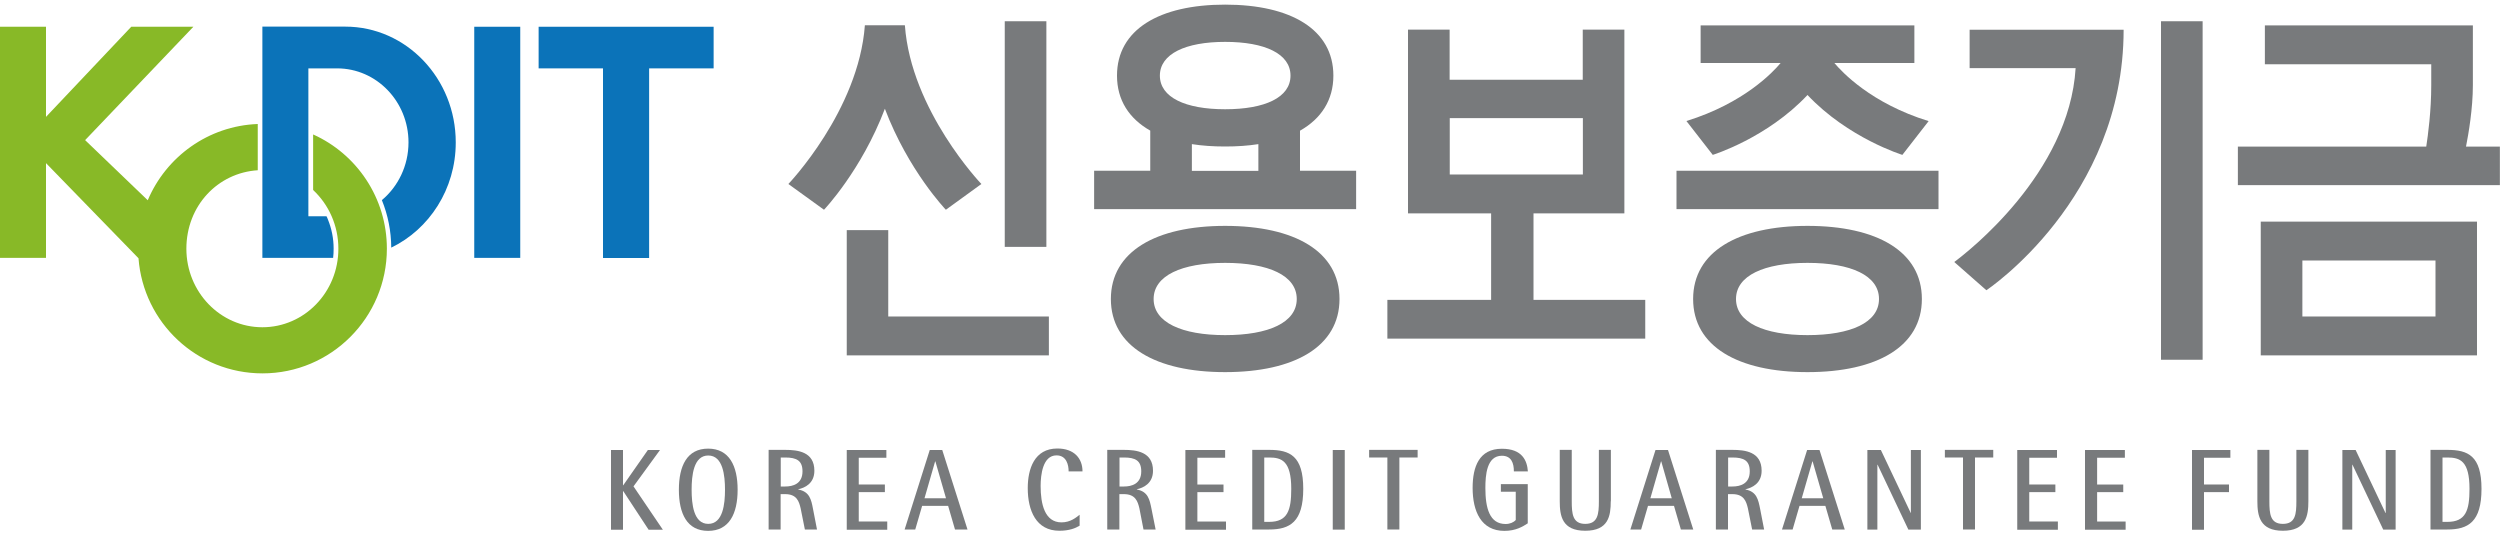 <svg width="200" height="43" viewBox="0 0 200 43" fill="none" xmlns="http://www.w3.org/2000/svg">
<g id="_&#235;&#160;&#136;&#236;&#157;&#180;&#236;&#150;&#180;_1" clip-path="url(#clip0_1271_19934)">
<path id="Vector" d="M48.88 36H49.84V38.82H49.86L51.83 36H52.8L50.68 38.91L53.03 42.38H51.89L49.86 39.29H49.84V42.38H48.88V36.01V36Z" fill="#787A7C"/>
<path id="Vector_2" d="M55.33 39.18C55.33 38.05 55.48 36.44 56.66 36.44C57.84 36.44 58 38.05 58 39.18C58 40.31 57.84 41.91 56.66 41.91C55.48 41.91 55.33 40.31 55.33 39.18ZM56.65 42.47C58.34 42.47 59.01 41.09 59.01 39.18C59.01 37.27 58.34 35.89 56.65 35.89C54.96 35.89 54.31 37.27 54.31 39.18C54.31 41.09 54.96 42.47 56.65 42.47Z" fill="#787A7C"/>
<path id="Vector_3" d="M62.46 36.6H62.82C63.73 36.6 64.2 36.85 64.2 37.71C64.2 38.71 63.43 38.92 62.82 38.92H62.46V36.6ZM61.49 42.36H62.45V39.53H62.81C63.75 39.53 63.92 40.12 64.05 40.66L64.39 42.36H65.36L65.04 40.71C64.9 39.97 64.77 39.33 63.86 39.16V39.14C64.38 39.03 65.15 38.68 65.15 37.66C65.15 36.14 63.83 35.99 62.81 35.99H61.49V42.35V42.36Z" fill="#787A7C"/>
<path id="Vector_4" d="M67.74 36H70.91V36.62H68.7V38.76H70.79V39.37H68.7V41.72H70.98V42.38H67.74V36.01V36Z" fill="#787A7C"/>
<path id="Vector_5" d="M74.81 36.91H74.83L75.68 39.86H73.96L74.81 36.91ZM72.38 42.36H73.22L73.77 40.47H75.85L76.4 42.36H77.4L75.38 36H74.38L72.37 42.36H72.38Z" fill="#787A7C"/>
<path id="Vector_6" d="M86.36 42.06C86.03 42.26 85.53 42.46 84.75 42.46C82.89 42.46 82.22 40.85 82.22 39.05C82.22 37.51 82.75 35.88 84.59 35.88C85.93 35.88 86.6 36.67 86.6 37.71H85.49C85.49 37.19 85.32 36.43 84.52 36.43C83.42 36.43 83.25 37.99 83.25 38.88C83.25 40.31 83.57 41.79 84.92 41.79C85.65 41.79 86.11 41.38 86.37 41.18V42.05L86.36 42.06Z" fill="#787A7C"/>
<path id="Vector_7" d="M89.56 36.6H89.92C90.83 36.6 91.3 36.85 91.3 37.71C91.3 38.71 90.53 38.92 89.92 38.92H89.56V36.6ZM88.59 42.36H89.55V39.53H89.91C90.84 39.53 91.02 40.12 91.15 40.66L91.48 42.36H92.45L92.12 40.71C91.97 39.97 91.85 39.33 90.95 39.16V39.14C91.46 39.03 92.24 38.68 92.24 37.66C92.24 36.14 90.91 35.99 89.9 35.99H88.58V42.35L88.59 42.36Z" fill="#787A7C"/>
<path id="Vector_8" d="M94.84 36H98.01V36.62H95.79V38.76H97.88V39.37H95.79V41.72H98.08V42.38H94.83V36.01L94.84 36Z" fill="#787A7C"/>
<path id="Vector_9" d="M101.14 36.6H101.53C102.53 36.6 103.3 36.87 103.3 39.11C103.3 40.82 103.01 41.75 101.53 41.75H101.14V36.6ZM100.18 42.36H101.53C103.19 42.36 104.26 41.76 104.26 39.11C104.26 36.46 103.18 35.99 101.53 35.99H100.18V42.36Z" fill="#787A7C"/>
<path id="Vector_10" d="M106.62 36H107.58V42.37H106.62V36Z" fill="#787A7C"/>
<path id="Vector_11" d="M110.99 36.6H109.53V35.99H113.41V36.6H111.95V42.36H110.99V36.6Z" fill="#787A7C"/>
<path id="Vector_12" d="M122.23 41.86C121.83 42.12 121.27 42.47 120.35 42.47C118.5 42.47 117.81 40.92 117.81 39.03C117.81 37.34 118.33 35.9 120.15 35.9C121.79 35.9 122.17 36.86 122.23 37.71H121.11C121.11 37.05 120.91 36.46 120.15 36.46C118.93 36.46 118.83 38.02 118.83 39.04C118.83 40.64 119.16 41.92 120.45 41.92C120.79 41.92 121.09 41.79 121.26 41.6V39.34H120.07V38.73H122.22V41.87L122.23 41.86Z" fill="#787A7C"/>
<path id="Vector_13" d="M128.86 40.1C128.86 41.27 128.68 42.46 126.82 42.46C124.96 42.46 124.78 41.26 124.78 40.1V35.99H125.74V40.1C125.74 41.11 125.81 41.91 126.82 41.91C127.83 41.91 127.91 41.12 127.91 40.1V35.99H128.87V40.1H128.86Z" fill="#787A7C"/>
<path id="Vector_14" d="M132.88 36.91H132.9L133.74 39.86H132.03L132.88 36.91ZM130.44 42.36H131.29L131.84 40.47H133.92L134.47 42.36H135.46L133.44 36H132.44L130.43 42.36H130.44Z" fill="#787A7C"/>
<path id="Vector_15" d="M138.25 36.6H138.6C139.51 36.6 139.98 36.85 139.98 37.71C139.98 38.71 139.21 38.92 138.6 38.92H138.25V36.6ZM137.28 42.36H138.24V39.53H138.59C139.52 39.53 139.7 40.12 139.83 40.66L140.17 42.36H141.13L140.81 40.71C140.66 39.97 140.54 39.33 139.64 39.16V39.14C140.15 39.03 140.93 38.68 140.93 37.66C140.93 36.14 139.61 35.99 138.59 35.99H137.27V42.35L137.28 42.36Z" fill="#787A7C"/>
<path id="Vector_16" d="M144.99 36.91H145.01L145.86 39.86H144.14L144.99 36.91ZM142.56 42.36H143.41L143.96 40.47H146.03L146.58 42.36H147.58L145.56 36H144.57L142.56 42.36Z" fill="#787A7C"/>
<path id="Vector_17" d="M149.4 36H150.47L152.86 41.04H152.87V36H153.67V42.37H152.67L150.21 37.18H150.19V42.37H149.39V36H149.4Z" fill="#787A7C"/>
<path id="Vector_18" d="M157.05 36.6H155.59V35.99H159.46V36.6H158V42.36H157.04V36.6H157.05Z" fill="#787A7C"/>
<path id="Vector_19" d="M161.38 36H164.56V36.62H162.34V38.76H164.43V39.37H162.34V41.72H164.63V42.38H161.38V36.01V36Z" fill="#787A7C"/>
<path id="Vector_20" d="M166.81 36H169.99V36.62H167.77V38.76H169.86V39.37H167.77V41.72H170.05V42.38H166.8V36.01L166.81 36Z" fill="#787A7C"/>
<path id="Vector_21" d="M175.36 36H178.43V36.62H176.32V38.76H178.32V39.37H176.32V42.38H175.36V36.02V36Z" fill="#787A7C"/>
<path id="Vector_22" d="M184.67 40.1C184.67 41.27 184.48 42.46 182.63 42.46C180.78 42.46 180.59 41.26 180.59 40.1V35.99H181.55V40.1C181.55 41.11 181.62 41.91 182.63 41.91C183.64 41.91 183.71 41.12 183.71 40.1V35.99H184.67V40.1Z" fill="#787A7C"/>
<path id="Vector_23" d="M187.39 36H188.45L190.84 41.04H190.86V36H191.65V42.37H190.66L188.2 37.18H188.18V42.37H187.39V36Z" fill="#787A7C"/>
<path id="Vector_24" d="M195.4 36.6H195.79C196.8 36.6 197.56 36.87 197.56 39.11C197.56 40.82 197.27 41.75 195.79 41.75H195.4V36.6ZM194.44 42.36H195.79C197.45 42.36 198.52 41.76 198.52 39.11C198.52 36.46 197.44 35.99 195.79 35.99H194.44V42.36Z" fill="#787A7C"/>
<path id="Vector_25" d="M36.46 11.39C36.46 6.28 32.5 2.13 27.62 2.13H20.99V20.63H26.65C26.68 20.38 26.69 20.14 26.69 19.89C26.69 19.07 26.53 18.29 26.23 17.55C26.2 17.46 26.16 17.38 26.12 17.3H24.67V5.47H26.97C30.12 5.47 32.68 8.12 32.68 11.39C32.68 13.25 31.85 14.92 30.55 16.01C31.04 17.22 31.29 18.49 31.3 19.81C34.34 18.34 36.46 15.13 36.46 11.4V11.39Z" fill="#0B73B9"/>
<path id="Vector_26" d="M41.62 2.14H37.94V20.63H41.62V2.14Z" fill="#0B73B9"/>
<path id="Vector_27" d="M57.09 2.14H43.09V5.47H48.24V20.64H51.93V5.47H57.09V2.14Z" fill="#0B73B9"/>
<path id="Vector_28" d="M25.05 10.77V15.2C26.29 16.36 27.07 18.03 27.07 19.9C27.07 23.37 24.35 26.18 20.99 26.18C17.63 26.18 14.91 23.36 14.91 19.9C14.91 16.44 17.44 13.82 20.62 13.62V9.92C16.66 10.07 13.29 12.54 11.82 16.02L6.81 11.21L15.47 2.14H10.5L3.68 9.35V2.14H0V20.63H3.68V13.05L11.08 20.66C11.47 25.82 15.76 29.87 21 29.87C26.49 29.87 30.95 25.4 30.95 19.89C30.95 15.83 28.53 12.32 25.06 10.76L25.05 10.77Z" fill="#88B927"/>
<path id="Vector_29" d="M83.71 1.7H80.38V19.75H83.71V1.7Z" fill="#787A7C"/>
<path id="Vector_30" d="M119.29 17.07V23.99H110.99V27.09H131.62V23.99H122.68V17.07H129.95V2.37H126.62V6.38H115.97V2.37H112.64V17.07H119.28H119.29ZM115.98 9.45H126.63V13.96H115.98V9.45Z" fill="#787A7C"/>
<path id="Vector_31" d="M83.91 28.43V25.32H71.06V18.41H67.74V28.43H83.91Z" fill="#787A7C"/>
<path id="Vector_32" d="M104.01 10.45C105.7 9.49 106.67 8 106.67 6.05C106.67 2.36 103.27 0.37 98.01 0.37C92.75 0.37 89.36 2.36 89.36 6.05C89.36 8.01 90.33 9.49 92.02 10.45V13.66H87.53V16.73H108.49V13.66H104V10.45H104.01ZM98.01 3.35C101.19 3.35 103.24 4.3 103.24 6.05C103.24 7.8 101.19 8.74 98.01 8.74C94.83 8.74 92.79 7.79 92.79 6.05C92.79 4.31 94.84 3.35 98.01 3.35ZM95.35 11.53C96.17 11.66 97.06 11.72 98.01 11.72C98.96 11.72 99.85 11.66 100.67 11.53V13.67H95.35V11.53Z" fill="#787A7C"/>
<path id="Vector_33" d="M75.67 16.78L78.51 14.72C78.51 14.72 72.88 8.84 72.39 2.02H69.19C68.69 8.85 63.07 14.72 63.07 14.72L65.92 16.78C65.92 16.78 68.91 13.65 70.79 8.7C72.67 13.66 75.67 16.78 75.67 16.78Z" fill="#787A7C"/>
<path id="Vector_34" d="M180.86 28.43H198.16V17.73H180.86V28.43ZM194.84 25.32H184.19V20.84H194.84V25.32Z" fill="#787A7C"/>
<path id="Vector_35" d="M98.01 18.07C92.46 18.07 88.87 20.13 88.87 23.92C88.87 27.71 92.46 29.77 98.01 29.77C103.56 29.77 107.16 27.72 107.16 23.92C107.16 20.12 103.57 18.07 98.01 18.07ZM98.01 26.81C94.54 26.81 92.29 25.79 92.29 23.92C92.29 22.05 94.53 21.03 98.01 21.03C101.49 21.03 103.74 22.04 103.74 23.92C103.74 25.8 101.49 26.81 98.01 26.81Z" fill="#787A7C"/>
<path id="Vector_36" d="M155.08 13.66H134.12V16.73H155.08V13.66Z" fill="#787A7C"/>
<path id="Vector_37" d="M144.6 18.07C139.05 18.07 135.45 20.13 135.45 23.92C135.45 27.71 139.04 29.77 144.6 29.77C150.16 29.77 153.75 27.72 153.75 23.92C153.75 20.12 150.16 18.07 144.6 18.07ZM144.6 26.81C141.12 26.81 138.88 25.79 138.88 23.92C138.88 22.05 141.12 21.03 144.6 21.03C148.08 21.03 150.32 22.04 150.32 23.92C150.32 25.8 148.07 26.81 144.6 26.81Z" fill="#787A7C"/>
<path id="Vector_38" d="M197.83 2.03H181.19V5.14H194.5V6.81C194.5 8.89 194.24 10.81 194.1 11.73H179.03V14.81H199.99V11.73H197.28C197.48 10.72 197.83 8.69 197.83 6.81V2.03Z" fill="#787A7C"/>
<path id="Vector_39" d="M134.92 9.69L137.02 12.39C137.02 12.39 141.36 11.05 144.6 7.6C147.85 11.05 152.19 12.39 152.19 12.39L154.29 9.69C149.67 8.26 147.35 5.75 146.75 5.04H153.15V2.03H136.05V5.04H142.45C141.86 5.75 139.53 8.25 134.92 9.68V9.69Z" fill="#787A7C"/>
<path id="Vector_40" d="M176.21 1.7H172.88V28.78H176.21V1.7Z" fill="#787A7C"/>
<path id="Vector_41" d="M157.57 5.45H166.05C165.54 13.88 157.39 20.18 156.34 20.96L158.91 23.22C158.91 23.22 169.89 15.93 169.89 2.38H157.57V5.46V5.45Z" fill="#787A7C"/>
</g>
<defs>
<clipPath id="clip0_1271_19934">
<rect width="200" height="42.11" fill="white" transform="translate(0 0.36)"/>
</clipPath>
</defs>
</svg>
